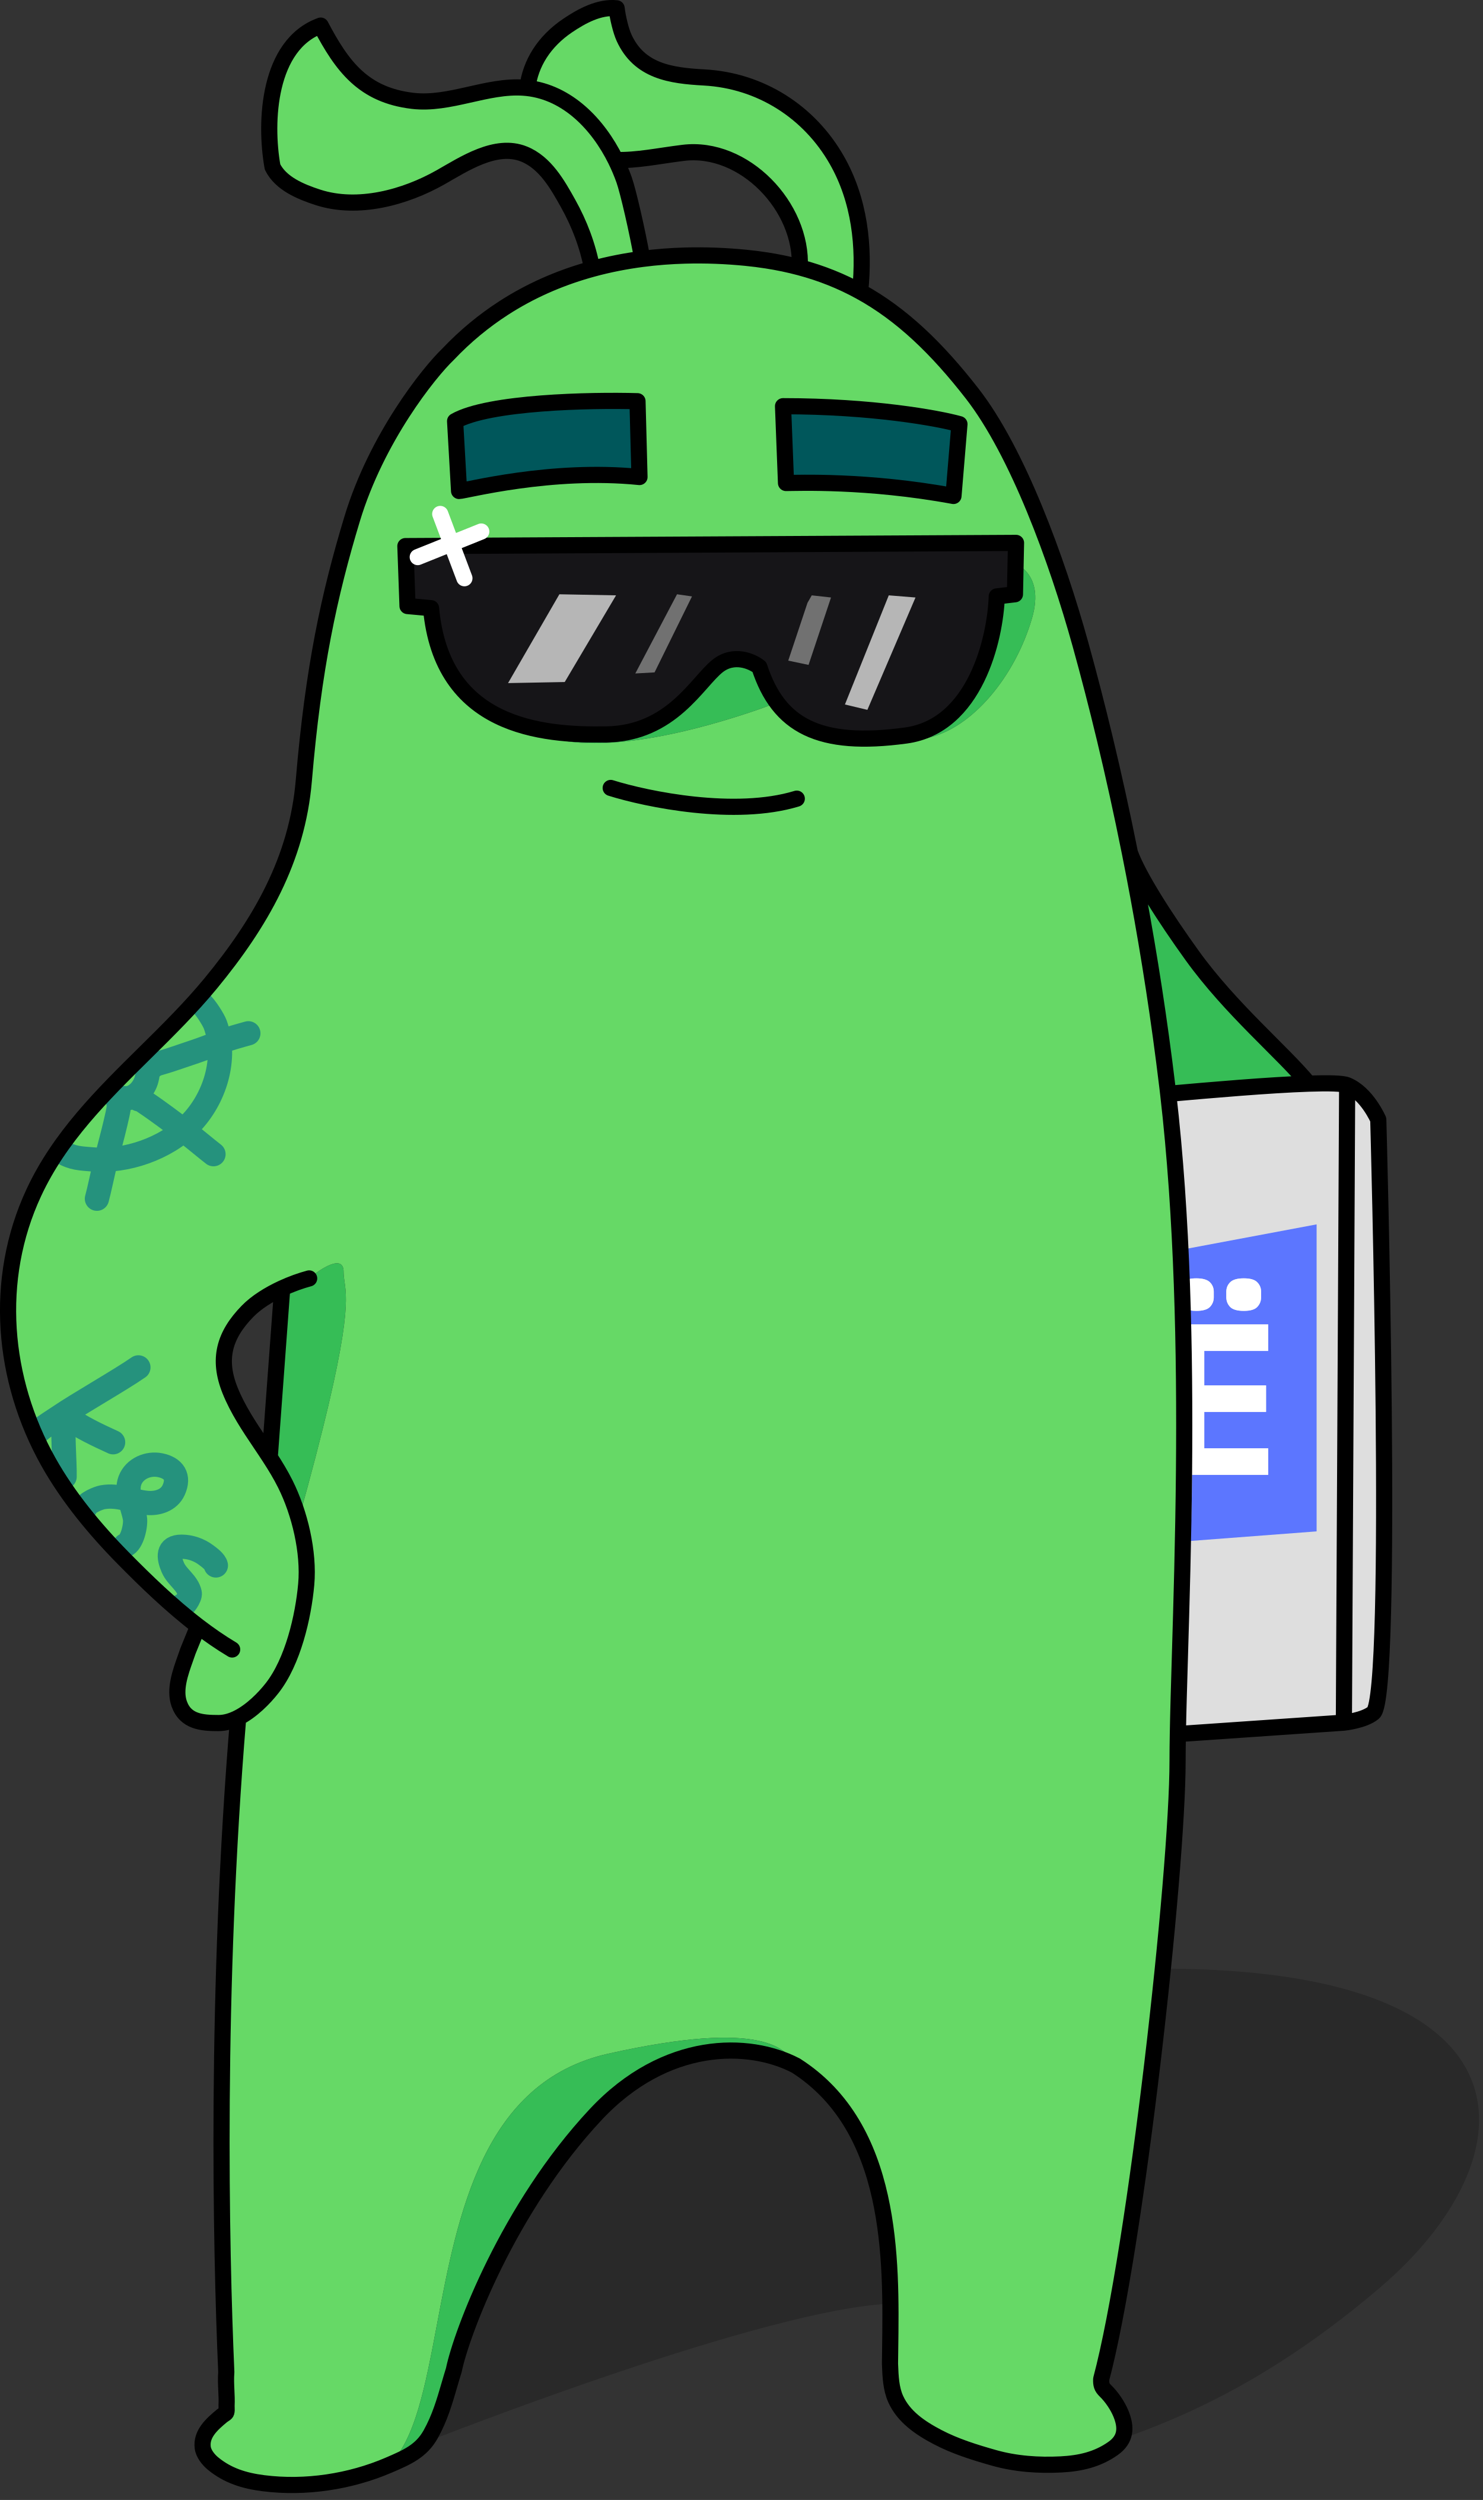 <?xml version="1.0" encoding="UTF-8"?> <svg xmlns="http://www.w3.org/2000/svg" width="184" height="310" viewBox="0 0 184 310" fill="none"><rect x="0" y="0" width="184" height="310" fill="#333333" stroke="none"/><path opacity="0.2" d="M111.931 285.654C98.546 285.236 58.948 300.12 40.822 307.615C36.639 308.835 28.692 308.556 30.365 297.68C32.456 284.086 52.546 253.325 122.087 245.482C191.628 237.639 192.674 265.351 171.236 283.651C154.087 298.292 139.992 302.56 128.663 305.523C128.663 299.074 125.317 286.073 111.931 285.654Z" fill="black"></path><path d="M51.184 12.504C45.083 11.778 42.457 8.238 39.789 3.174C33.274 5.532 32.805 15.085 33.814 20.7C34.834 22.756 37.29 23.773 39.446 24.472C44.414 26.083 50.26 24.476 54.646 21.994C57.552 20.35 61.518 17.689 65.017 19.102C67.654 20.166 69.179 22.89 70.49 25.238C71.911 27.782 72.928 30.479 73.468 33.344C75.534 32.779 77.615 32.375 79.685 32.105C79.076 28.662 77.928 23.692 77.436 22.308C77.142 21.481 76.793 20.652 76.391 19.839C74.204 15.424 70.442 11.481 65.434 10.912C65.289 10.896 65.144 10.883 64.997 10.872C60.404 10.536 55.793 13.052 51.184 12.504Z" fill="#66D966"></path><path d="M77.421 4.664C77.029 3.8 76.644 2.191 76.507 1.03C74.36 0.792 72.143 2.007 70.41 3.183C67.537 5.132 65.809 7.824 65.434 10.912C70.442 11.481 74.204 15.424 76.391 19.839C79.086 19.912 81.66 19.335 84.771 18.953C92.327 18.027 99.609 25.655 99.225 33.154C101.936 33.877 104.41 34.873 106.721 36.143C107.301 30.553 106.647 24.796 103.829 19.855C100.43 13.896 94.401 9.991 87.367 9.605C83.227 9.378 79.317 8.845 77.421 4.664Z" fill="#66D966"></path><path d="M144.941 135.637C146.717 150.965 147.04 167.67 146.904 182.379C146.825 190.935 146.59 198.814 146.395 205.355L146.395 205.357L146.395 205.358C146.285 209.046 146.188 212.309 146.139 215.026L166.739 213.609L167.146 134.567C166.599 134.328 164.804 134.29 162.362 134.373C157.535 134.536 150.178 135.168 144.941 135.637Z" fill="#DEDEDE"></path><path d="M171.007 138.834C171.007 138.834 169.603 135.574 167.146 134.567L166.739 213.609C166.739 213.609 169.24 213.353 170.397 212.39C173 210.221 171.007 138.834 171.007 138.834Z" fill="#DEDEDE"></path><path fill-rule="evenodd" clip-rule="evenodd" d="M110.446 291.325C110.438 291.927 110.43 292.514 110.424 293.083L110.429 293.216C110.487 294.696 110.546 296.191 111.132 297.488C112.116 299.664 114.132 301.053 116.341 302.209C118.547 303.362 120.926 304.099 123.342 304.782C126.003 305.535 128.868 305.734 131.635 305.591C134.039 305.466 136.143 304.981 138.082 303.624C139.737 302.465 139.765 300.981 139.077 299.298C138.681 298.331 137.94 297.226 137.161 296.473C136.697 296.025 136.602 295.701 136.629 295.013C140.931 278.835 146.104 232.304 146.104 218.323C146.104 217.339 146.117 216.237 146.139 215.026C146.188 212.309 146.285 209.046 146.395 205.358L146.395 205.357L146.395 205.355C146.59 198.814 146.825 190.935 146.904 182.379C147.04 167.67 146.717 150.965 144.941 135.637C144.904 135.322 144.867 135.007 144.829 134.694C143.833 126.406 142.599 118.555 141.256 111.284C140.908 109.4 140.552 107.555 140.191 105.752C138.182 95.708 136.012 86.951 134.059 79.911C131.133 69.366 126.248 56.027 120.602 48.783C116.241 43.188 111.889 38.981 106.721 36.143C104.41 34.873 101.936 33.877 99.225 33.154C97.913 32.803 96.545 32.517 95.114 32.294C94.264 32.161 93.392 32.051 92.495 31.964C90.093 31.729 87.579 31.62 85.008 31.692C83.254 31.74 81.474 31.872 79.685 32.105C77.615 32.375 75.534 32.779 73.468 33.344C73.265 33.4 73.062 33.457 72.859 33.516C69.307 34.544 65.808 36.056 62.5 38.189C60.073 39.754 57.748 41.652 55.582 43.937C53.225 46.191 46.736 54.293 43.7 64.316C40.835 73.775 38.88 82.791 37.694 96.806C36.868 106.558 32.323 114.439 26.166 121.916C23.643 124.98 20.804 127.781 17.969 130.579C12.68 135.798 7.4 141.007 4.192 147.897C-0.824 158.673 0.286 171.091 6.02 181.3C8.45 185.625 11.787 189.651 15.258 193.177C18.119 196.083 21.225 199.083 24.575 201.648L23.321 204.727C23.224 205.017 23.116 205.321 23.003 205.635C22.369 207.415 21.617 209.52 22.231 211.264C23.022 213.512 25.055 213.661 27.122 213.661C27.938 213.661 28.761 213.41 29.551 213.006C26.735 246.858 27.4 278.67 28.077 294.146C28.014 294.924 28.048 295.65 28.082 296.382C28.112 297.004 28.141 297.63 28.111 298.293C28.107 298.378 28.111 298.472 28.115 298.57C28.123 298.763 28.131 298.967 28.08 299.131C28.048 299.233 27.859 299.353 27.713 299.445C27.652 299.484 27.599 299.518 27.567 299.544C26.275 300.608 24.936 301.811 25.152 303.504C25.248 304.249 25.845 305.001 26.431 305.484C28.247 306.98 30.303 307.62 32.689 307.922C37.903 308.582 43.442 307.736 48.224 305.683C51.486 302.683 52.768 295.903 54.223 288.208C56.796 274.602 59.909 258.137 75.464 254.661C94.946 250.309 97.642 254.18 98.756 256.141C110.824 263.851 110.6 280.146 110.446 291.325ZM28.551 172.426C26.98 168.527 27.822 165.56 30.718 162.595C31.811 161.476 33.384 160.499 35.014 159.746C36.148 159.222 37.31 158.807 38.358 158.527C39.782 157.313 42.632 155.45 42.632 157.707C42.632 158.151 42.687 158.525 42.748 158.949C43.079 161.224 43.617 164.926 37.068 188.356C36.625 186.807 36.055 185.328 35.403 184.024C34.828 182.873 34.163 181.78 33.466 180.707C33.089 180.126 32.702 179.55 32.315 178.975C30.91 176.883 29.506 174.794 28.551 172.426ZM65.54 89.912C67.08 91.892 74.681 94.367 92.765 88.427C115.37 81.002 95.24 76.382 90.29 78.032C86.33 79.352 72.14 86.502 65.54 89.912ZM128.045 76.66C129.716 70.905 125.802 69.312 123.637 69.234C118.919 77.046 110.596 92.438 115.051 91.51C120.62 90.35 125.957 83.853 128.045 76.66Z" fill="#66D966"></path><path d="M38.358 158.527C37.31 158.807 36.148 159.222 35.014 159.746L33.466 180.707C34.163 181.78 34.828 182.873 35.403 184.024C36.055 185.328 36.625 186.807 37.068 188.356C43.617 164.926 43.079 161.224 42.748 158.949C42.687 158.525 42.632 158.151 42.632 157.707C42.632 155.45 39.782 157.313 38.358 158.527Z" fill="#36BD56"></path><path d="M73.905 262.208C82.586 252.934 92.913 253.084 98.756 256.141C97.642 254.18 94.946 250.309 75.464 254.661C59.909 258.137 56.796 274.602 54.223 288.208C52.768 295.903 51.486 302.683 48.224 305.683C50.526 304.695 52.277 303.936 53.444 301.839C54.564 299.83 55.149 297.823 55.757 295.735C55.935 295.125 56.114 294.509 56.31 293.884C57.243 289.334 63.055 273.8 73.905 262.208Z" fill="#36BD56"></path><path d="M141.256 111.284C142.599 118.555 143.833 126.406 144.829 134.694C144.867 135.007 144.904 135.322 144.941 135.637C150.178 135.168 157.535 134.536 162.362 134.373C159.152 130.481 152.722 125.158 147.911 118.48C144.513 113.763 141.257 108.681 140.191 105.752C140.552 107.555 140.908 109.4 141.256 111.284Z" fill="#36BD56"></path><path d="M123.637 69.234C125.802 69.312 129.716 70.905 128.045 76.66C125.957 83.853 120.62 90.35 115.051 91.51C110.596 92.438 118.919 77.046 123.637 69.234Z" fill="#36BD56"></path><path d="M65.54 89.912C67.08 91.892 74.681 94.367 92.765 88.427C115.37 81.002 95.24 76.382 90.29 78.032C86.33 79.352 72.14 86.502 65.54 89.912Z" fill="#36BD56"></path><path fill-rule="evenodd" clip-rule="evenodd" d="M147.533 158.603C147.568 159.818 147.603 161.121 147.638 162.486C147.241 162.411 146.94 162.272 146.736 162.069C146.433 161.731 146.281 161.33 146.281 160.867V160.173C146.281 159.71 146.433 159.318 146.736 158.997C146.922 158.812 147.187 158.681 147.533 158.603Z" fill="white"></path><path fill-rule="evenodd" clip-rule="evenodd" d="M163.356 189.893V151.824L147.415 154.814C147.453 155.931 147.493 157.208 147.533 158.603C147.787 158.545 148.084 158.516 148.425 158.516C149.229 158.516 149.792 158.677 150.114 158.997C150.436 159.318 150.596 159.71 150.596 160.173V160.867C150.596 161.33 150.436 161.731 150.114 162.069C149.792 162.39 149.229 162.55 148.425 162.55C148.13 162.55 147.868 162.529 147.638 162.486C147.652 163.058 147.666 163.642 147.68 164.233H152.516H157.351V167.519H149.417V171.794H157.083V175.08H149.417V179.594H157.351V182.88H147.901C147.88 186.294 147.807 189.2 147.654 191.084L163.356 189.893ZM152.634 162.069C152.955 162.39 153.518 162.55 154.322 162.55C155.126 162.55 155.68 162.39 155.984 162.069C156.306 161.731 156.467 161.33 156.467 160.867V160.173C156.467 159.71 156.306 159.318 155.984 158.997C155.68 158.677 155.126 158.516 154.322 158.516C153.518 158.516 152.955 158.677 152.634 158.997C152.312 159.318 152.151 159.71 152.151 160.173V160.867C152.151 161.33 152.312 161.731 152.634 162.069Z" fill="#5C76FF"></path><path d="M154.322 162.55C153.518 162.55 152.955 162.39 152.634 162.069C152.312 161.731 152.151 161.33 152.151 160.867V160.173C152.151 159.71 152.312 159.318 152.634 158.997C152.955 158.677 153.518 158.516 154.322 158.516C155.126 158.516 155.68 158.677 155.984 158.997C156.306 159.318 156.467 159.71 156.467 160.173V160.867C156.467 161.33 156.306 161.731 155.984 162.069C155.68 162.39 155.126 162.55 154.322 162.55Z" fill="white"></path><path d="M150.114 158.997C149.792 158.677 149.229 158.516 148.425 158.516C148.084 158.516 147.787 158.545 147.533 158.603C147.568 159.818 147.603 161.121 147.638 162.486C147.868 162.529 148.13 162.55 148.425 162.55C149.229 162.55 149.792 162.39 150.114 162.069C150.436 161.731 150.596 161.33 150.596 160.867V160.173C150.596 159.71 150.436 159.318 150.114 158.997Z" fill="white"></path><path d="M157.351 167.519V164.233H152.516H147.68C147.823 170.306 147.934 177.277 147.901 182.88H157.351V179.594H149.417V175.08H157.083V171.794H149.417V167.519H157.351Z" fill="white"></path><path d="M7.748 142.878C9.01 143.636 10.011 143.643 11.467 143.766C15.681 144.122 20.572 142.412 23.555 139.409C26.655 136.289 28.247 131.235 26.702 127.031C26.497 126.473 25.478 124.813 24.853 124.332" stroke="#25927D" stroke-width="3.006" stroke-linecap="round" stroke-linejoin="round"></path><path d="M14.084 135.669C14.266 136.079 15.152 136.162 15.536 136.182C16.835 136.251 17.903 134.974 18.19 133.826C18.443 132.814 18.394 132.392 17.936 131.492" stroke="#25927D" stroke-width="3.006" stroke-linecap="round" stroke-linejoin="round"></path><path d="M14.728 137.035C14.975 137.141 13.176 143.754 13.018 144.394C12.783 145.342 12.286 147.708 12.025 148.643" stroke="#25927D" stroke-width="3.006" stroke-linecap="round" stroke-linejoin="round"></path><path d="M17.198 136.312C16.75 135.807 17.892 136.632 17.908 136.642C19.73 137.857 21.454 139.176 23.201 140.491C24.19 141.236 25.507 142.365 26.488 143.12" stroke="#25927D" stroke-width="3.006" stroke-linecap="round" stroke-linejoin="round"></path><path d="M18.943 132.245C18.188 132.245 20.351 131.699 21.065 131.454C23.189 130.727 25.272 130.087 27.343 129.211C28.248 128.828 29.872 128.392 30.814 128.129" stroke="#25927D" stroke-width="3.006" stroke-linecap="round" stroke-linejoin="round"></path><path d="M4.837 177.442C5.43 176.891 6.838 176.035 7.381 175.662C9.592 174.146 14.976 171.091 17.172 169.558M14.035 178.841C12.085 177.95 9.946 176.945 8.452 175.814C8.386 175.764 8.005 175.455 7.995 175.472C7.677 177.145 8.061 181.312 8.016 183.122" stroke="#25927D" stroke-width="3.006" stroke-linecap="round" stroke-linejoin="round"></path><path d="M10.576 186.972C10.65 186.379 12.217 185.755 12.706 185.665C14.671 185.304 16.306 186.172 18.209 186.359C19.528 186.488 20.971 186.048 21.55 184.761C22.296 183.104 21.551 182.03 19.872 181.687C18.384 181.382 16.693 182.09 16.128 183.567C15.558 185.055 16.485 186.797 16.741 188.263C16.883 189.076 16.42 191.318 15.514 191.62" stroke="#25927D" stroke-width="3.006" stroke-linecap="round" stroke-linejoin="round"></path><path d="M26.785 194.117C26.69 193.643 25.941 193.108 25.591 192.842C24.718 192.179 23.619 191.793 22.524 191.793C20.73 191.793 20.895 193.104 21.443 194.375C21.962 195.579 23.257 196.259 23.544 197.551C23.648 198.016 22.724 199.362 22.497 199.135" stroke="#25927D" stroke-width="3.006" stroke-linecap="round" stroke-linejoin="round"></path><path d="M24.575 201.648C21.225 199.083 18.119 196.083 15.258 193.177C11.787 189.651 8.45 185.625 6.02 181.3C0.286 171.091 -0.824 158.673 4.192 147.897C7.4 141.007 12.68 135.798 17.969 130.579C20.804 127.781 23.643 124.98 26.166 121.916C32.323 114.439 36.868 106.558 37.694 96.806C38.88 82.791 40.835 73.775 43.7 64.316C46.736 54.293 53.225 46.191 55.582 43.937C57.748 41.652 60.073 39.754 62.5 38.189C65.808 36.056 69.307 34.544 72.859 33.516C73.062 33.457 73.265 33.4 73.468 33.344M24.575 201.648L23.321 204.727C23.224 205.017 23.116 205.321 23.003 205.635C22.369 207.415 21.617 209.52 22.231 211.264C23.022 213.512 25.055 213.661 27.122 213.661C27.938 213.661 28.761 213.41 29.551 213.006M24.575 201.648C25.944 202.696 27.354 203.671 28.804 204.538M38.358 158.527C37.31 158.807 36.148 159.222 35.014 159.746M35.014 159.746C33.384 160.499 31.811 161.476 30.718 162.595C27.822 165.56 26.98 168.527 28.551 172.426C29.506 174.794 30.91 176.883 32.315 178.975C32.702 179.55 33.089 180.126 33.466 180.707M35.014 159.746L33.466 180.707M33.466 180.707C34.163 181.78 34.828 182.873 35.403 184.024C37.184 187.585 38.353 192.46 37.994 196.458C37.629 200.524 36.334 206.031 33.781 209.303C32.781 210.585 31.24 212.143 29.551 213.006M29.551 213.006C26.735 246.858 27.4 278.67 28.077 294.146C28.014 294.924 28.048 295.65 28.082 296.382C28.112 297.004 28.141 297.63 28.111 298.293C28.107 298.378 28.111 298.472 28.115 298.57C28.123 298.763 28.131 298.967 28.08 299.131C28.048 299.233 27.859 299.353 27.713 299.445C27.652 299.484 27.599 299.518 27.567 299.544C26.275 300.608 24.936 301.811 25.152 303.504C25.248 304.249 25.845 305.001 26.431 305.484C28.247 306.98 30.303 307.62 32.689 307.922C37.903 308.582 43.442 307.736 48.224 305.683C50.526 304.695 52.277 303.936 53.444 301.839C54.564 299.83 55.149 297.823 55.757 295.735C55.935 295.125 56.114 294.509 56.31 293.884C57.243 289.334 63.055 273.8 73.905 262.208C82.586 252.934 92.913 253.084 98.756 256.141C110.824 263.851 110.6 280.146 110.446 291.325C110.438 291.927 110.43 292.514 110.424 293.083L110.429 293.216C110.487 294.696 110.546 296.191 111.132 297.488C112.116 299.664 114.132 301.053 116.341 302.209C118.547 303.362 120.926 304.099 123.342 304.782C126.003 305.535 128.868 305.734 131.635 305.591C134.039 305.466 136.143 304.981 138.082 303.624C139.737 302.465 139.765 300.981 139.077 299.298C138.681 298.331 137.94 297.226 137.161 296.473C136.697 296.024 136.602 295.701 136.629 295.013C140.931 278.835 146.104 232.304 146.104 218.323C146.104 217.339 146.117 216.237 146.139 215.026M140.191 105.752C138.182 95.708 136.012 86.951 134.059 79.911C131.133 69.366 126.248 56.027 120.602 48.783C116.241 43.188 111.889 38.981 106.721 36.143M140.191 105.752C140.552 107.555 140.908 109.4 141.256 111.284C142.599 118.555 143.833 126.406 144.829 134.694C144.867 135.007 144.904 135.322 144.941 135.637M140.191 105.752C141.257 108.681 144.513 113.763 147.911 118.48C152.722 125.158 159.152 130.481 162.362 134.373M162.362 134.373C157.535 134.536 150.178 135.168 144.941 135.637M162.362 134.373C164.804 134.29 166.599 134.328 167.146 134.567M144.941 135.637C146.717 150.965 147.04 167.67 146.904 182.379C146.825 190.935 146.59 198.814 146.395 205.355L146.395 205.357L146.395 205.358C146.285 209.046 146.188 212.309 146.139 215.026M167.146 134.567C169.603 135.574 171.007 138.834 171.007 138.834C171.007 138.834 173 210.221 170.397 212.39C169.24 213.353 166.739 213.609 166.739 213.609M167.146 134.567L166.739 213.609M166.739 213.609L146.139 215.026M79.685 32.105C79.076 28.662 77.928 23.692 77.436 22.308C77.142 21.481 76.793 20.652 76.391 19.839M79.685 32.105C81.474 31.872 83.254 31.74 85.008 31.692C87.579 31.62 90.093 31.729 92.495 31.964C93.392 32.051 94.264 32.161 95.114 32.294C96.545 32.517 97.913 32.803 99.225 33.154M79.685 32.105C77.615 32.375 75.534 32.779 73.468 33.344M73.468 33.344C72.928 30.479 71.911 27.782 70.49 25.238C69.179 22.89 67.654 20.166 65.017 19.102C61.518 17.689 57.552 20.35 54.646 21.994C50.26 24.476 44.414 26.083 39.446 24.472C37.29 23.773 34.834 22.756 33.814 20.7C32.805 15.085 33.274 5.532 39.789 3.174C42.457 8.238 45.083 11.778 51.184 12.504C55.793 13.052 60.404 10.536 64.997 10.872C65.144 10.883 65.289 10.896 65.434 10.912M99.225 33.154C99.609 25.655 92.327 18.027 84.771 18.953C81.66 19.335 79.086 19.912 76.391 19.839M99.225 33.154C101.936 33.877 104.41 34.873 106.721 36.143M106.721 36.143C107.301 30.553 106.647 24.796 103.829 19.855C100.43 13.896 94.401 9.991 87.367 9.605C83.227 9.378 79.317 8.845 77.421 4.664C77.029 3.8 76.644 2.191 76.507 1.03C74.36 0.792 72.143 2.007 70.41 3.183C67.537 5.132 65.809 7.824 65.434 10.912M76.391 19.839C74.204 15.424 70.442 11.481 65.434 10.912" stroke="black" stroke-width="2.004" stroke-linecap="round" stroke-linejoin="round"></path><path d="M75.772 97.707C80.283 99.122 91.216 101.369 98.859 99.034" stroke="black" stroke-width="2.004" stroke-linecap="round" stroke-linejoin="round"></path><path d="M79.344 59.15C68.337 58.036 57.702 60.881 56.959 60.881L56.465 52.224C60.62 49.849 73.284 49.586 79.097 49.751L79.344 59.15Z" fill="#00575B"></path><path d="M118.3 61.499C107.541 59.52 98.884 59.892 97.523 59.892L97.153 50.369C108.233 50.369 116.363 51.853 119.042 52.595L118.3 61.499Z" fill="#00575B"></path><path d="M79.344 59.15C68.337 58.036 57.702 60.881 56.959 60.881L56.465 52.224C60.62 49.849 73.284 49.586 79.097 49.751L79.344 59.15Z" stroke="black" stroke-width="2.004" stroke-linecap="round" stroke-linejoin="round"></path><path d="M118.3 61.499C107.541 59.52 98.884 59.892 97.523 59.892L97.153 50.369C108.233 50.369 116.363 51.853 119.042 52.595L118.3 61.499Z" stroke="black" stroke-width="2.004" stroke-linecap="round" stroke-linejoin="round"></path><path d="M125.928 73.689L126.061 67.32L50.297 67.718L50.562 75.149L53.481 75.414C54.808 90.142 67.148 91.204 75.242 91.071C83.336 90.939 86.52 84.57 89.041 82.579C91.058 80.987 93.332 82.004 94.216 82.712C96.605 90.01 101.647 92.663 112.394 91.204C120.992 90.036 123.496 79.218 123.673 73.955L125.928 73.689Z" fill="#161518" stroke="black" stroke-width="2.004" stroke-linecap="round" stroke-linejoin="round"></path><path d="M70.068 84.572L63.035 84.704L69.404 73.691L76.436 73.824L70.068 84.572Z" fill="#B6B6B6"></path><path d="M104.832 87.358L110.272 73.824L113.589 74.09L107.618 88.022L104.832 87.358Z" fill="#B6B6B6"></path><path d="M84 73.691L78.825 83.51L81.213 83.378L85.857 73.957L84 73.691Z" fill="#717171"></path><path d="M100.187 74.753L97.799 81.918L100.32 82.449L103.107 74.09L100.718 73.824L100.187 74.753Z" fill="#717171"></path><path d="M51.831 69.079L59.711 65.911M54.621 63.732L57.622 71.701" stroke="white" stroke-width="2.004" stroke-linecap="round" stroke-linejoin="round"></path></svg> 